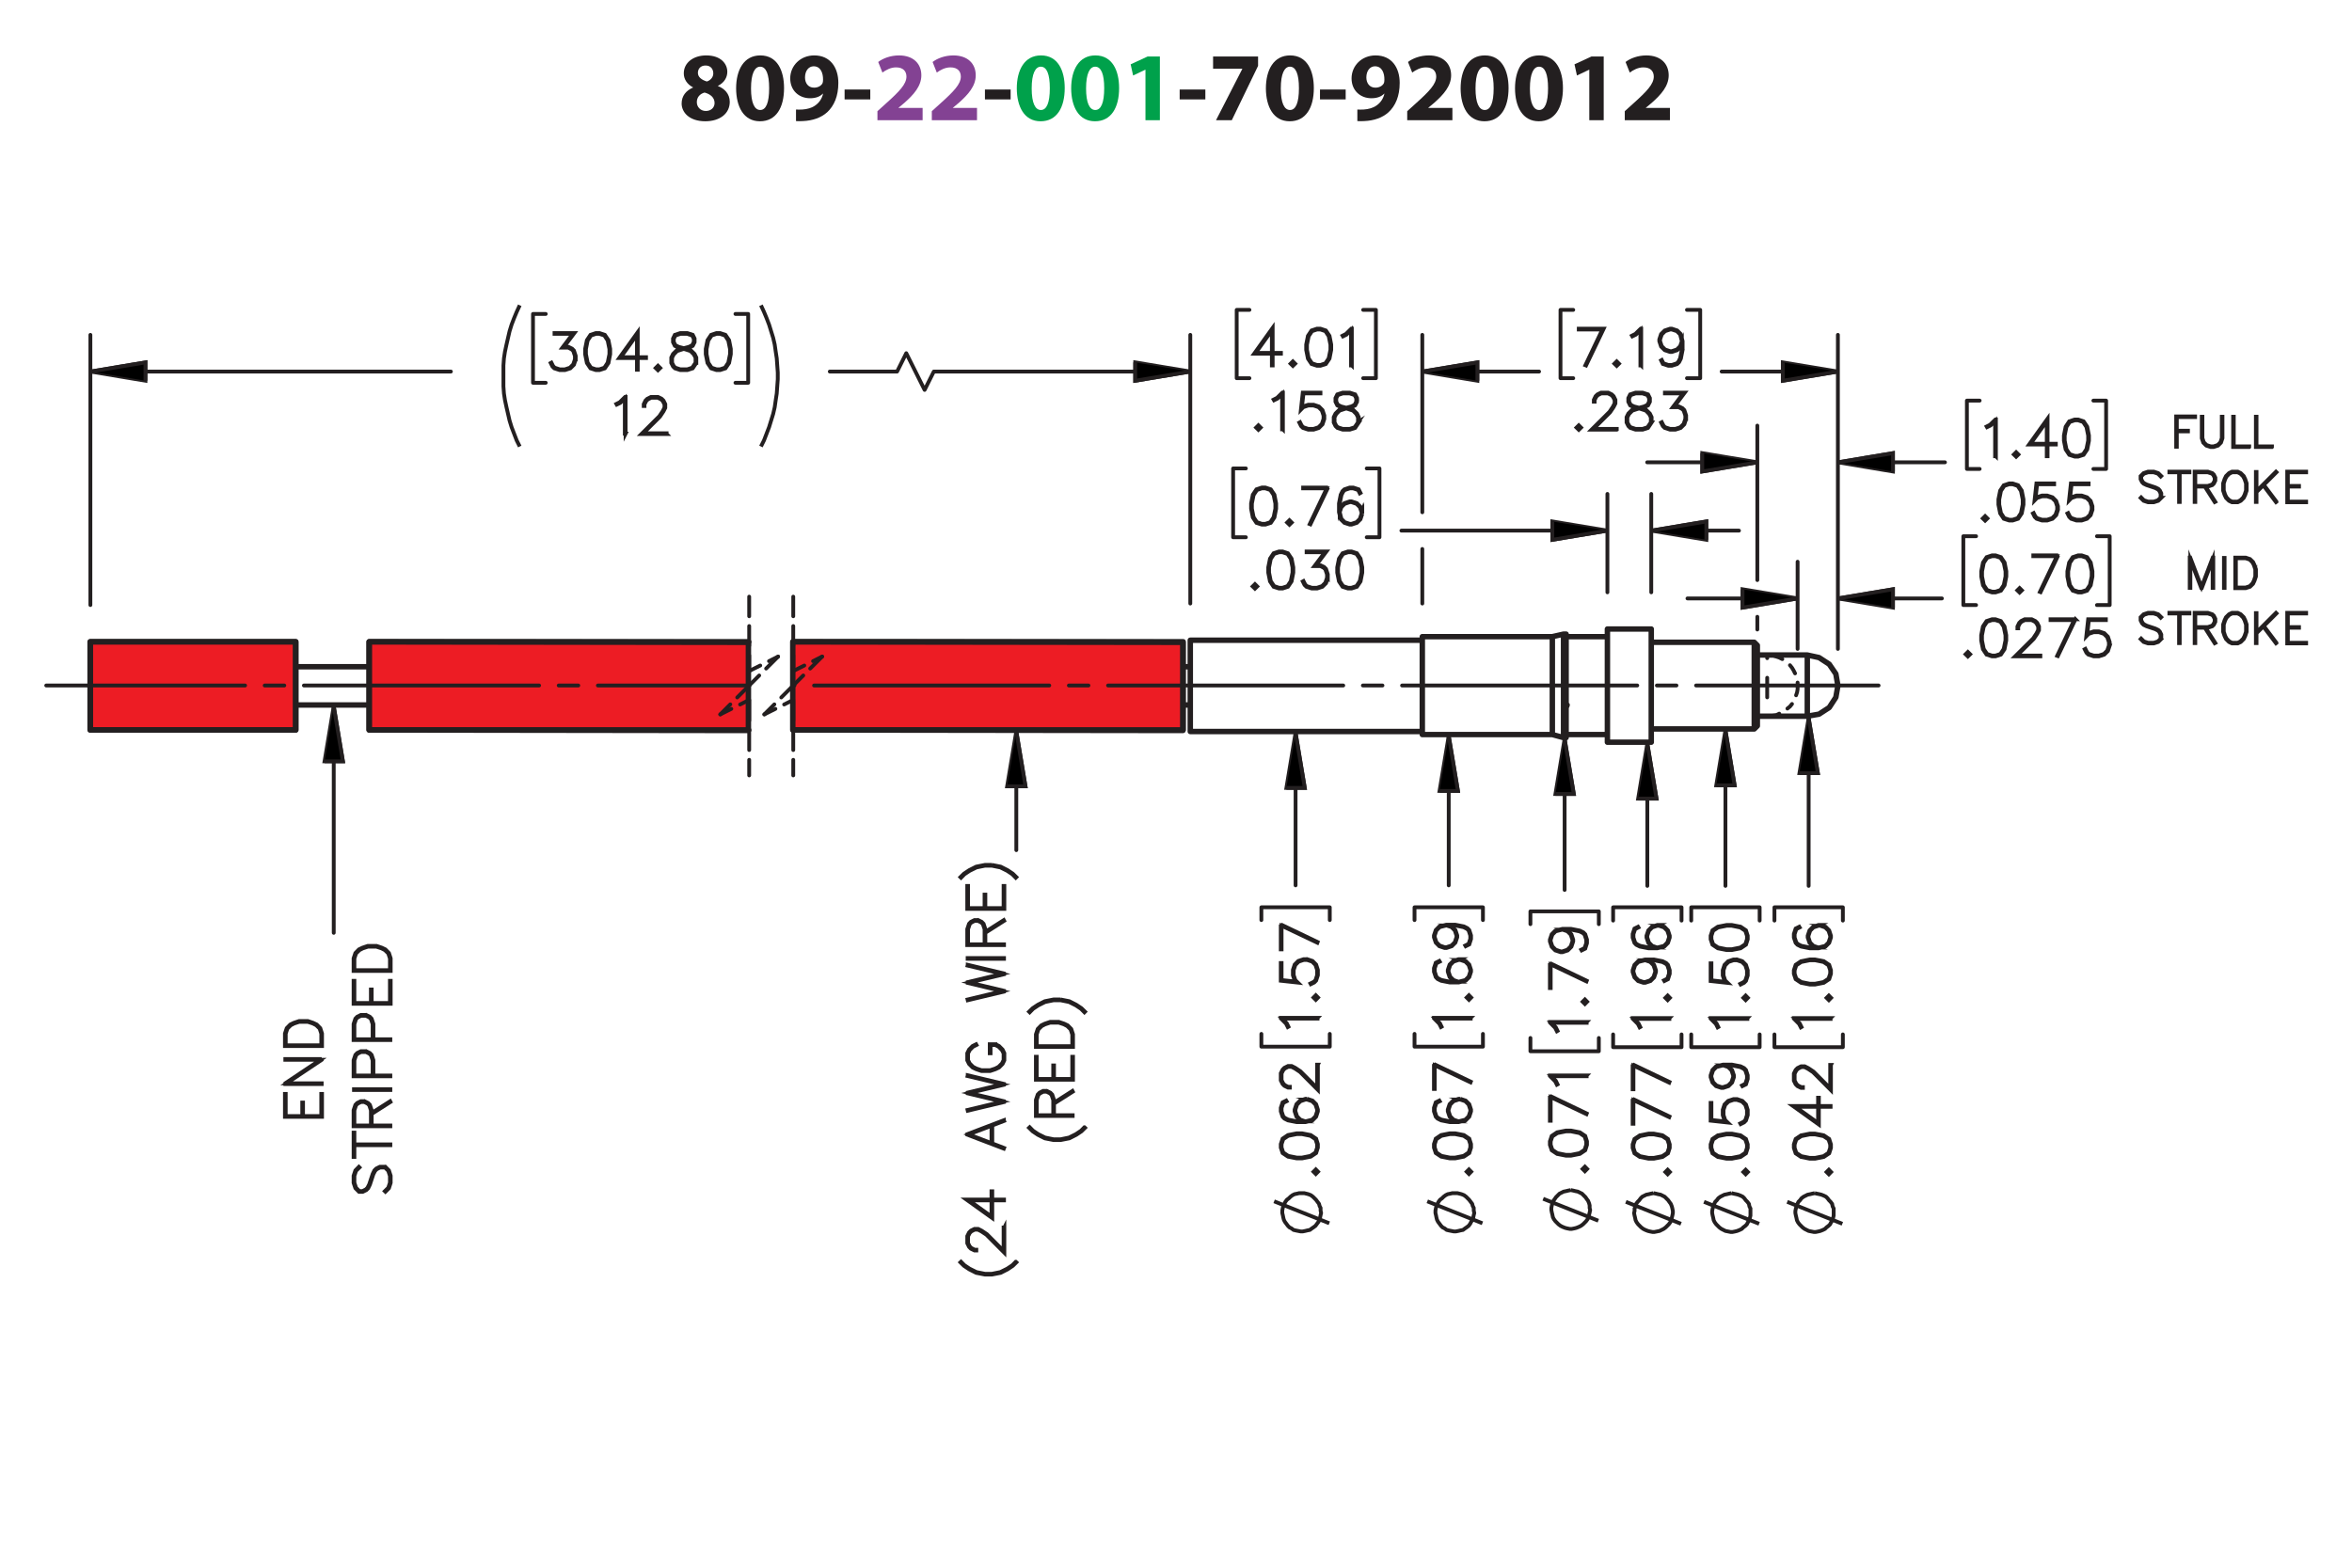 <?xml version="1.0" encoding="UTF-8"?><svg id="Layer_1" xmlns="http://www.w3.org/2000/svg" viewBox="0 0 432 288"><defs><style>.cls-1{stroke-dashoffset:42.581px;}.cls-1,.cls-2,.cls-3,.cls-4,.cls-5,.cls-6,.cls-7,.cls-8,.cls-9,.cls-10,.cls-11,.cls-12{stroke:#231f20;}.cls-1,.cls-2,.cls-4,.cls-5,.cls-7,.cls-9,.cls-10,.cls-11,.cls-12{stroke-linecap:round;stroke-linejoin:round;}.cls-1,.cls-3,.cls-4,.cls-5,.cls-6,.cls-7,.cls-9,.cls-10,.cls-11{stroke-width:.7px;}.cls-1,.cls-3,.cls-4,.cls-5,.cls-7,.cls-9,.cls-10,.cls-11,.cls-12{fill:none;}.cls-1,.cls-7,.cls-9{stroke-dasharray:43.2 3.6 3.6 3.6;}.cls-2{fill:#ed1c24;}.cls-3,.cls-6,.cls-8{stroke-miterlimit:10;}.cls-4{stroke-dashoffset:1.331px;}.cls-4,.cls-10,.cls-11{stroke-dasharray:3.6 1.8;}.cls-13{fill:#231f20;}.cls-7{stroke-dashoffset:-3.824px;}.cls-8{stroke-width:.7px;}.cls-14{fill:#00a14b;}.cls-9{stroke-dashoffset:6.671px;}.cls-15{fill:#834293;}.cls-10{stroke-dashoffset:-.203px;}.cls-11{stroke-dashoffset:.491px;}</style></defs><path class="cls-13" d="M127.287,16.049c-1.135-.594-1.693-1.548-1.693-2.575,0-1.98,1.783-3.295,4.123-3.295,2.737,0,3.871,1.585,3.871,3.007,0,1.008-.54,1.998-1.71,2.575v.054c1.152.432,2.161,1.404,2.161,2.898,0,2.125-1.783,3.565-4.502,3.565-2.971,0-4.339-1.675-4.339-3.259,0-1.404.81-2.377,2.089-2.935v-.036ZM131.248,18.93c0-1.026-.774-1.639-1.836-1.927-.9.252-1.422.9-1.422,1.747-.018.846.63,1.639,1.656,1.639.954,0,1.603-.63,1.603-1.458ZM128.186,13.384c0,.792.702,1.296,1.639,1.585.63-.18,1.188-.756,1.188-1.476,0-.738-.415-1.458-1.422-1.458-.936,0-1.405.63-1.405,1.35Z"/><path class="cls-13" d="M144.01,16.175c0,3.601-1.458,6.104-4.43,6.104-3.024,0-4.357-2.719-4.375-6.032,0-3.403,1.422-6.067,4.447-6.067,3.115,0,4.357,2.791,4.357,5.996ZM137.942,16.247c0,2.683.648,3.961,1.692,3.961,1.062,0,1.639-1.333,1.639-3.997,0-2.593-.558-3.961-1.657-3.961-.99,0-1.674,1.261-1.674,3.997Z"/><path class="cls-13" d="M146.204,20.119c.36.036.648.018,1.188,0,.846-.054,1.692-.288,2.305-.72.774-.522,1.278-1.296,1.476-2.179l-.036-.018c-.522.54-1.296.846-2.359.846-1.98,0-3.637-1.368-3.637-3.655s1.837-4.213,4.412-4.213c3.007,0,4.429,2.305,4.429,5.042,0,2.449-.774,4.213-2.053,5.401-1.116,1.008-2.665,1.548-4.483,1.621-.45.036-.936.018-1.242,0v-2.124ZM147.86,14.23c0,1.009.559,1.873,1.657,1.873.756,0,1.278-.342,1.53-.756.09-.18.126-.36.126-.702.018-1.243-.45-2.467-1.728-2.467-.918,0-1.585.828-1.585,2.052Z"/><path class="cls-13" d="M159.849,16.445v1.818h-4.718v-1.818h4.718Z"/><path class="cls-15" d="M161.162,22.081v-1.656l1.494-1.351c2.575-2.305,3.817-3.619,3.835-4.987,0-.955-.558-1.711-1.909-1.711-1.008,0-1.891.504-2.503.955l-.774-1.945c.864-.666,2.251-1.206,3.817-1.206,2.665,0,4.106,1.548,4.106,3.655,0,1.981-1.405,3.547-3.115,5.06l-1.08.9v.036h4.429v2.251h-8.3Z"/><path class="cls-15" d="M171.151,22.081v-1.656l1.494-1.351c2.575-2.305,3.817-3.619,3.835-4.987,0-.955-.559-1.711-1.909-1.711-1.008,0-1.891.504-2.503.955l-.774-1.945c.864-.666,2.251-1.206,3.817-1.206,2.665,0,4.106,1.548,4.106,3.655,0,1.981-1.405,3.547-3.115,5.06l-1.08.9v.036h4.429v2.251h-8.3Z"/><path class="cls-13" d="M185.625,16.445v1.818h-4.718v-1.818h4.718Z"/><path class="cls-14" d="M195.561,16.175c0,3.601-1.458,6.104-4.429,6.104-3.025,0-4.357-2.719-4.375-6.032,0-3.403,1.422-6.067,4.447-6.067,3.115,0,4.357,2.791,4.357,5.996ZM189.494,16.247c0,2.683.648,3.961,1.692,3.961,1.062,0,1.639-1.333,1.639-3.997,0-2.593-.558-3.961-1.657-3.961-.99,0-1.674,1.261-1.674,3.997Z"/><path class="cls-14" d="M205.551,16.175c0,3.601-1.458,6.104-4.43,6.104-3.024,0-4.357-2.719-4.375-6.032,0-3.403,1.422-6.067,4.447-6.067,3.115,0,4.357,2.791,4.357,5.996ZM199.483,16.247c0,2.683.648,3.961,1.692,3.961,1.062,0,1.639-1.333,1.639-3.997,0-2.593-.558-3.961-1.657-3.961-.99,0-1.674,1.261-1.674,3.997Z"/><path class="cls-14" d="M210.391,12.808h-.036l-2.233,1.062-.45-2.053,3.115-1.44h2.251v11.704h-2.647v-9.273Z"/><path class="cls-13" d="M221.391,16.445v1.818h-4.718v-1.818h4.718Z"/><path class="cls-13" d="M231.074,10.377v1.728l-4.824,9.975h-2.899l4.825-9.417v-.036h-5.365v-2.251h8.264Z"/><path class="cls-13" d="M241.316,16.175c0,3.601-1.458,6.104-4.43,6.104-3.023,0-4.356-2.719-4.375-6.032,0-3.403,1.423-6.067,4.447-6.067,3.115,0,4.357,2.791,4.357,5.996ZM235.249,16.247c0,2.683.647,3.961,1.692,3.961,1.062,0,1.639-1.333,1.639-3.997,0-2.593-.559-3.961-1.656-3.961-.99,0-1.675,1.261-1.675,3.997Z"/><path class="cls-13" d="M247.166,16.445v1.818h-4.719v-1.818h4.719Z"/><path class="cls-13" d="M249.307,20.119c.359.036.647.018,1.188,0,.847-.054,1.693-.288,2.305-.72.774-.522,1.279-1.296,1.477-2.179l-.035-.018c-.523.54-1.297.846-2.359.846-1.98,0-3.637-1.368-3.637-3.655s1.836-4.213,4.411-4.213c3.007,0,4.429,2.305,4.429,5.042,0,2.449-.773,4.213-2.053,5.401-1.115,1.008-2.664,1.548-4.482,1.621-.451.036-.936.018-1.242,0v-2.124ZM250.963,14.23c0,1.009.559,1.873,1.656,1.873.756,0,1.278-.342,1.53-.756.091-.18.126-.36.126-.702.018-1.243-.449-2.467-1.728-2.467-.918,0-1.584.828-1.584,2.052Z"/><path class="cls-13" d="M258.468,22.081v-1.656l1.494-1.351c2.575-2.305,3.817-3.619,3.835-4.987,0-.955-.559-1.711-1.908-1.711-1.008,0-1.891.504-2.503.955l-.774-1.945c.865-.666,2.251-1.206,3.817-1.206,2.665,0,4.106,1.548,4.106,3.655,0,1.981-1.405,3.547-3.115,5.06l-1.08.9v.036h4.429v2.251h-8.3Z"/><path class="cls-13" d="M277.082,16.175c0,3.601-1.459,6.104-4.43,6.104-3.025,0-4.357-2.719-4.375-6.032,0-3.403,1.422-6.067,4.447-6.067,3.115,0,4.357,2.791,4.357,5.996ZM271.014,16.247c0,2.683.648,3.961,1.693,3.961,1.062,0,1.639-1.333,1.639-3.997,0-2.593-.559-3.961-1.657-3.961-.99,0-1.675,1.261-1.675,3.997Z"/><path class="cls-13" d="M287.072,16.175c0,3.601-1.459,6.104-4.43,6.104-3.025,0-4.357-2.719-4.375-6.032,0-3.403,1.422-6.067,4.447-6.067,3.115,0,4.357,2.791,4.357,5.996ZM281.004,16.247c0,2.683.648,3.961,1.693,3.961,1.062,0,1.639-1.333,1.639-3.997,0-2.593-.559-3.961-1.657-3.961-.99,0-1.675,1.261-1.675,3.997Z"/><path class="cls-13" d="M291.912,12.808h-.035l-2.233,1.062-.45-2.053,3.115-1.44h2.25v11.704h-2.647v-9.273Z"/><path class="cls-13" d="M298.428,22.081v-1.656l1.494-1.351c2.574-2.305,3.816-3.619,3.835-4.987,0-.955-.558-1.711-1.909-1.711-1.008,0-1.891.504-2.502.955l-.774-1.945c.864-.666,2.251-1.206,3.817-1.206,2.664,0,4.106,1.548,4.106,3.655,0,1.981-1.405,3.547-3.115,5.06l-1.08.9v.036h4.429v2.251h-8.3Z"/><polygon class="cls-2" points="217.261 134.197 145.612 134.102 145.612 117.899 217.261 117.994 217.261 134.197"/><polygon class="cls-2" points="137.463 134.197 67.781 134.102 67.781 117.899 137.463 117.994 137.463 134.197"/><rect class="cls-2" x="16.549" y="117.899" width="37.74" height="16.203"/><path class="cls-8" d="M105.741,66.031l-.324.98-.666.66-.982.319h-.973l-.981-.319-.347-.337-.32-.643.129-.071.315.625.293.301.928.306h.938l.928-.306.608-.612.311-.926v-.616l-.311-.926-.302-.288-.609-.31h-1.083l1.91-2.539h-3.353v-.146h3.647l-1.91,2.539h.826l.666.328.337.346.324.979v.656Z"/><path class="cls-8" d="M112.075,65.078l-.315,1.604-.666.988-.991.319h-.657l-.991-.319-.662-.988-.32-1.604v-.975l.32-1.604.662-.988.991-.328h.657l.991.328.666.988.315,1.604v.975ZM111.933,65.056v-.93l-.32-1.573-.608-.917-.919-.306h-.618l-.919.306-.613.917-.315,1.573v.93l.315,1.573.613.917.919.306h.618l.919-.306.608-.917.32-1.573Z"/><path class="cls-8" d="M118.657,65.774h-1.519v2.153h-.146v-2.153h-3.256l3.402-4.745v4.599h1.519v.146ZM116.992,65.628v-4.143l-2.967,4.143h2.967Z"/><path class="cls-8" d="M121.269,67.608l-.417.407-.417-.407.417-.416.417.416ZM121.069,67.608l-.218-.217-.217.217.217.217.218-.217Z"/><path class="cls-8" d="M127.896,66.673l-.662.997-.991.319h-1.292l-.981-.319-.347-.337-.329-.66v-.988l.329-.665.662-.651,1.013-.337-.684-.164-.666-.336-.333-.669v-.673l.333-.678,1.004-.328h1.292l1.0.328.337.678v.673l-.337.669-.666.336-.679.164.035.009.973.328.666.651.324.665v.988ZM127.754,66.638v-.917l-.311-.607-.608-.62-.937-.306-.302-.085-.298.085-.937.306-.613.62-.307.607v.917l.307.607.293.301.928.306h1.253l.919-.306.613-.909ZM127.434,62.828v-.603l-.302-.589-.91-.306h-1.253l-.911.306-.302.589v.603l.302.598.609.297.928.239.928-.239.608-.297.302-.598Z"/><path class="cls-8" d="M134.23,65.078l-.315,1.604-.666.988-.991.319h-.657l-.991-.319-.662-.988-.32-1.604v-.975l.32-1.604.662-.988.991-.328h.657l.991.328.666.988.315,1.604v.975ZM134.088,65.056v-.93l-.32-1.573-.608-.917-.919-.306h-.618l-.919.306-.613.917-.315,1.573v.93l.315,1.573.613.917.919.306h.618l.919-.306.608-.917.32-1.573Z"/><path class="cls-8" d="M114.908,79.669h-.146v-6.5l-.835.847-.648.315-.071-.124.625-.319.972-.961h.102v6.744Z"/><path class="cls-8" d="M122.439,79.731h-4.625l3.298-3.283.625-.944.311-.62v-.598l-.311-.607-.297-.301-.612-.306h-1.234l-.608.306-.302.301-.31.607v.301h-.142v-.337l.324-.665.337-.332.666-.328h1.309l.661.328.337.332.329.665v.674l-.329.651-.644.961-3.067,3.057h4.283v.137Z"/><path class="cls-8" d="M235.273,64.975h-1.519v2.153h-.146v-2.153h-3.254l3.4-4.745v4.599h1.519v.146ZM233.608,64.829v-4.143l-2.966,4.143h2.966Z"/><path class="cls-8" d="M237.884,66.81l-.417.407-.417-.407.417-.416.417.416ZM237.685,66.81l-.218-.217-.218.217.218.217.218-.217Z"/><path class="cls-8" d="M244.509,64.279l-.315,1.604-.666.988-.99.319h-.657l-.99-.319-.661-.988-.319-1.604v-.975l.319-1.604.661-.988.99-.328h.657l.99.328.666.988.315,1.604v.975ZM244.366,64.257v-.93l-.319-1.573-.608-.917-.919-.306h-.617l-.919.306-.613.917-.315,1.573v.93l.315,1.573.613.917.919.306h.617l.919-.306.608-.917.319-1.573Z"/><path class="cls-8" d="M248.295,67.128h-.146v-6.5l-.834.847-.648.315-.071-.124.626-.319.973-.961h.102v6.744Z"/><path class="cls-8" d="M231.553,78.552l-.417.407-.417-.407.417-.416.417.416ZM231.353,78.552l-.218-.217-.218.217.218.217.218-.217Z"/><path class="cls-8" d="M235.633,78.871h-.146v-6.5l-.834.847-.648.315-.071-.124.626-.319.973-.961h.102v6.744Z"/><path class="cls-8" d="M243.239,76.974l-.324.98-.666.66-.981.319h-.973l-.981-.319-.347-.337-.319-.643.128-.071.315.625.293.301.928.306h.938l.928-.306.608-.612.31-.926v-.616l-.31-.926-.608-.607-.928-.31h-.938l-.928.31-.443.457.342-3.133h3.25v.146h-3.121l-.289,2.583.191-.182.981-.323h.973l.981.323.666.665.324.979v.656Z"/><path class="cls-8" d="M249.57,77.617l-.662.997-.99.319h-1.292l-.981-.319-.347-.337-.328-.66v-.988l.328-.665.661-.651,1.013-.337-.684-.164-.666-.336-.333-.669v-.673l.333-.678,1.003-.328h1.292l.999.328.338.678v.673l-.338.669-.666.336-.679.164.035.009.973.328.666.651.324.665v.988ZM249.428,77.581v-.917l-.31-.607-.608-.62-.936-.306-.302-.085-.298.085-.936.306-.613.62-.306.607v.917l.306.607.293.301.928.306h1.253l.919-.306.612-.909ZM249.108,73.771v-.603l-.302-.589-.91-.306h-1.253l-.91.306-.302.589v.603l.302.598.608.297.929.239.928-.239.608-.297.302-.598Z"/><path class="cls-8" d="M294.555,60.385l-3.241,6.761-.125-.049,3.126-6.566h-4.338v-.146h4.578Z"/><path class="cls-8" d="M297.364,66.81l-.417.407-.417-.407.417-.416.417.416ZM297.165,66.81l-.218-.217-.218.217.218.217.218-.217Z"/><path class="cls-8" d="M301.444,67.128h-.146v-6.5l-.834.847-.648.315-.071-.124.626-.319.973-.961h.102v6.744Z"/><path class="cls-8" d="M309.051,64.279l-.315,1.604-.329.651-.346.337-.981.319h-.657l-.999-.319-.328-.66.129-.076.31.612.91.306h.617l.928-.306.288-.301.311-.616.319-1.573v-1.134l-.182.545-.666.665-.981.328h-.338l-.981-.328-.666-.665-.324-.979v-.337l.324-.979.666-.66.981-.328h.338l.981.328.666.66.324,1.298v1.608ZM308.908,62.68l-.31-1.232-.608-.611-.928-.306h-.302l-.929.306-.607.611-.311.922v.301l.311.926.607.607.929.31h.302l.928-.31.608-.607.31-.917Z"/><path class="cls-8" d="M290.398,78.552l-.417.407-.418-.407.418-.416.417.416ZM290.199,78.552l-.218-.217-.218.217.218.217.218-.217Z"/><path class="cls-8" d="M296.954,78.933h-4.628l3.3-3.283.627-.944.31-.62v-.598l-.31-.607-.298-.301-.613-.306h-1.234l-.608.306-.303.301-.31.607v.301h-.143v-.337l.324-.665.338-.332.666-.328h1.31l.662.328.338.332.328.665v.674l-.328.651-.644.961-3.069,3.057h4.286v.137Z"/><path class="cls-8" d="M303.359,77.617l-.662.997-.99.319h-1.293l-.981-.319-.346-.337-.329-.66v-.988l.329-.665.661-.651,1.013-.337-.684-.164-.666-.336-.334-.669v-.673l.334-.678,1.003-.328h1.293l.999.328.338.678v.673l-.338.669-.666.336-.68.164.036.009.973.328.666.651.324.665v.988ZM303.217,77.581v-.917l-.31-.607-.608-.62-.938-.306-.302-.085-.298.085-.936.306-.613.62-.307.607v.917l.307.607.293.301.929.306h1.252l.92-.306.612-.909ZM302.897,73.771v-.603l-.302-.589-.911-.306h-1.252l-.911.306-.302.589v.603l.302.598.608.297.929.239.929-.239.608-.297.302-.598Z"/><path class="cls-8" d="M309.693,76.974l-.324.98-.666.66-.981.319h-.974l-.981-.319-.346-.337-.32-.643.129-.071.315.625.293.301.929.306h.936l.929-.306.608-.612.31-.926v-.616l-.31-.926-.302-.288-.608-.31h-1.084l1.91-2.539h-3.353v-.146h3.647l-1.91,2.539h.826l.666.328.338.346.324.979v.656Z"/><path class="cls-8" d="M234.393,93.461l-.315,1.604-.666.988-.99.319h-.658l-.99-.319-.662-.988-.319-1.604v-.975l.319-1.604.662-.988.99-.328h.658l.99.328.666.988.315,1.604v.975ZM234.25,93.439v-.93l-.319-1.573-.608-.917-.92-.306h-.617l-.919.306-.613.917-.315,1.573v.93l.315,1.573.613.917.919.306h.617l.92-.306.608-.917.319-1.573Z"/><path class="cls-8" d="M237.253,95.992l-.417.407-.418-.407.418-.416.417.416ZM237.054,95.992l-.218-.217-.218.217.218.217.218-.217Z"/><path class="cls-8" d="M243.929,89.567l-3.242,6.761-.125-.049,3.127-6.566h-4.339v-.146h4.579Z"/><path class="cls-8" d="M250.214,94.414l-.324.98-.666.66-.981.319h-.338l-.981-.319-.667-.66-.324-1.298v-1.608l.315-1.604.329-.656.347-.332.981-.328h.657l.999.328.329.66-.129.075-.31-.611-.911-.306h-.617l-.929.306-.288.301-.311.616-.319,1.573v1.134l.182-.545.667-.665.981-.328h.338l.981.328.666.665.324.98v.336ZM250.071,94.392v-.297l-.31-.926-.608-.607-.929-.31h-.302l-.929.31-.608.607-.31.917.31,1.231.608.612.929.306h.302l.929-.306.608-.612.31-.926Z"/><path class="cls-8" d="M230.919,107.733l-.417.408-.418-.408.418-.416.417.416ZM230.72,107.733l-.218-.217-.218.217.218.218.218-.218Z"/><path class="cls-8" d="M237.546,105.204l-.315,1.603-.666.988-.99.319h-.658l-.99-.319-.662-.988-.319-1.603v-.975l.319-1.604.662-.988.99-.328h.658l.99.328.666.988.315,1.604v.975ZM237.403,105.182v-.93l-.319-1.573-.608-.917-.92-.306h-.617l-.919.306-.613.917-.315,1.573v.93l.315,1.573.613.917.919.306h.617l.92-.306.608-.917.319-1.573Z"/><path class="cls-8" d="M243.88,106.156l-.324.98-.666.66-.981.319h-.974l-.981-.319-.346-.337-.32-.643.129-.07.315.624.293.302.929.306h.936l.929-.306.608-.611.31-.927v-.615l-.31-.926-.302-.288-.608-.31h-1.084l1.91-2.539h-3.353v-.146h3.647l-1.91,2.539h.826l.666.328.338.346.324.98v.655Z"/><path class="cls-8" d="M250.214,105.204l-.315,1.603-.666.988-.99.319h-.658l-.99-.319-.662-.988-.319-1.603v-.975l.319-1.604.662-.988.99-.328h.658l.99.328.666.988.315,1.604v.975ZM250.071,105.182v-.93l-.319-1.573-.608-.917-.92-.306h-.617l-.919.306-.613.917-.315,1.573v.93l.315,1.573.613.917.919.306h.617l.92-.306.608-.917.319-1.573Z"/><path class="cls-8" d="M366.594,83.816h-.146v-6.5l-.834.847-.648.315-.071-.124.626-.319.973-.961h.102v6.744Z"/><path class="cls-8" d="M370.728,83.497l-.417.407-.417-.407.417-.416.417.416ZM370.528,83.497l-.218-.217-.218.217.218.217.218-.217Z"/><path class="cls-8" d="M377.601,81.663h-1.519v2.153h-.146v-2.153h-3.254l3.4-4.745v4.599h1.519v.146ZM375.935,81.517v-4.143l-2.966,4.143h2.966Z"/><path class="cls-8" d="M383.684,80.967l-.315,1.604-.666.988-.99.319h-.657l-.99-.319-.661-.988-.319-1.604v-.975l.319-1.604.661-.988.99-.328h.657l.99.328.666.988.315,1.604v.975ZM383.541,80.945v-.93l-.319-1.573-.608-.917-.919-.306h-.617l-.919.306-.613.917-.315,1.573v.93l.315,1.573.613.917.919.306h.617l.919-.306.608-.917.319-1.573Z"/><path class="cls-8" d="M365.032,95.239l-.417.407-.418-.407.418-.416.417.416ZM364.833,95.239l-.218-.217-.218.217.218.217.218-.217Z"/><path class="cls-8" d="M371.659,92.709l-.315,1.604-.666.988-.99.319h-.658l-.99-.319-.662-.988-.319-1.604v-.975l.319-1.604.662-.988.99-.328h.658l.99.328.666.988.315,1.604v.975ZM371.517,92.686v-.93l-.319-1.573-.608-.917-.92-.306h-.617l-.919.306-.613.917-.315,1.573v.93l.315,1.573.613.917.919.306h.617l.92-.306.608-.917.319-1.573Z"/><path class="cls-8" d="M377.993,93.661l-.324.98-.666.66-.981.319h-.974l-.981-.319-.346-.337-.32-.643.129-.071.315.625.293.301.929.306h.936l.929-.306.608-.612.31-.926v-.616l-.31-.926-.608-.607-.929-.31h-.936l-.929.31-.444.457.342-3.133h3.252v.146h-3.123l-.288,2.583.19-.182.981-.323h.974l.981.323.666.665.324.979v.656Z"/><path class="cls-8" d="M384.327,93.661l-.324.98-.666.66-.981.319h-.974l-.981-.319-.346-.337-.32-.643.129-.071.315.625.293.301.929.306h.936l.929-.306.608-.612.31-.926v-.616l-.31-.926-.608-.607-.929-.31h-.936l-.929.31-.444.457.342-3.133h3.252v.146h-3.123l-.288,2.583.19-.182.981-.323h.974l.981.323.666.665.324.979v.656Z"/><path class="cls-8" d="M368.506,105.921l-.315,1.603-.666.988-.99.319h-.658l-.99-.319-.662-.988-.319-1.603v-.975l.319-1.604.662-.988.99-.328h.658l.99.328.666.988.315,1.604v.975ZM368.363,105.898v-.93l-.319-1.573-.608-.917-.92-.306h-.617l-.919.306-.613.917-.315,1.573v.93l.315,1.573.613.917.919.306h.617l.92-.306.608-.917.319-1.573Z"/><path class="cls-8" d="M371.366,108.45l-.417.408-.418-.408.418-.416.417.416ZM371.167,108.45l-.218-.217-.218.217.218.218.218-.218Z"/><path class="cls-8" d="M378.042,102.026l-3.242,6.761-.125-.049,3.127-6.566h-4.339v-.146h4.579Z"/><path class="cls-8" d="M384.327,105.921l-.315,1.603-.666.988-.99.319h-.658l-.99-.319-.662-.988-.319-1.603v-.975l.319-1.604.662-.988.99-.328h.658l.99.328.666.988.315,1.604v.975ZM384.185,105.898v-.93l-.319-1.573-.608-.917-.92-.306h-.617l-.919.306-.613.917-.315,1.573v.93l.315,1.573.613.917.919.306h.617l.92-.306.608-.917.319-1.573Z"/><path class="cls-8" d="M361.866,120.192l-.417.408-.418-.408.418-.416.417.416ZM361.667,120.192l-.218-.217-.218.217.218.218.218-.218Z"/><path class="cls-8" d="M368.493,117.663l-.315,1.603-.666.988-.99.319h-.658l-.99-.319-.662-.988-.319-1.603v-.975l.319-1.605.662-.988.99-.327h.658l.99.327.666.988.315,1.605v.975ZM368.351,117.641v-.931l-.319-1.572-.608-.918-.92-.306h-.617l-.919.306-.613.918-.315,1.572v.931l.315,1.573.613.917.919.306h.617l.92-.306.608-.917.319-1.573Z"/><path class="cls-8" d="M374.756,120.574h-4.628l3.3-3.283.627-.944.31-.62v-.598l-.31-.607-.298-.302-.613-.306h-1.234l-.608.306-.303.302-.31.607v.301h-.143v-.337l.324-.664.338-.333.666-.327h1.31l.662.327.338.333.328.664v.674l-.328.651-.644.961-3.069,3.058h4.286v.138Z"/><path class="cls-8" d="M381.21,113.769l-3.242,6.761-.125-.049,3.127-6.566h-4.339v-.145h4.579Z"/><path class="cls-8" d="M387.495,118.615l-.324.98-.666.66-.981.319h-.974l-.981-.319-.346-.337-.32-.643.129-.07.315.624.293.302.929.306h.936l.929-.306.608-.611.31-.927v-.615l-.31-.926-.608-.607-.929-.31h-.936l-.929.31-.444.456.342-3.132h3.252v.145h-3.123l-.288,2.583.19-.182.981-.323h.974l.981.323.666.665.324.98v.655Z"/><path class="cls-8" d="M403.182,76.623h-3.358v2.502h2.046v.121h-2.046v2.824h-.118v-5.568h3.477v.121Z"/><path class="cls-8" d="M408.208,80.504l-.272.809-.546.545-.81.264h-.542l-.81-.264-.55-.545-.269-.809v-3.944h.118v3.926l.256.765.503.505.767.252h.509l.767-.252.506-.505.253-.765v-3.926h.121v3.944Z"/><path class="cls-8" d="M413.118,82.122h-2.952v-5.561h.118v5.448h2.834v.113Z"/><path class="cls-8" d="M417.298,82.122h-2.952v-5.561h.118v5.448h2.834v.113Z"/><path class="cls-8" d="M396.97,91.451l-.558.552-.81.264h-1.067l-.81-.264-.539-.53.088-.091.514.519.766.252h1.034l.766-.252.495-.498v-.747l-.253-.505-.249-.245-.51-.263-1.576-.523-.543-.263-.278-.278-.268-.545v-.564l.554-.553.81-.271h1.067l.81.271.543.531-.092.091-.51-.519-.766-.252h-1.034l-.766.252-.499.498v.487l.257.501.249.245.51.264,1.576.523.542.264.275.278.272.545v.827Z"/><path class="cls-8" d="M402.138,86.768h-1.782v5.448h-.12v-5.448h-1.778v-.121h3.681v.121Z"/><path class="cls-8" d="M406.899,88.297l-.272.545-.286.278-.81.271h-.418l1.777,2.792-.106.055-1.815-2.846h-1.752v2.824h-.117v-5.568h2.431l.81.271.286.274.272.549v.556ZM406.778,88.264v-.494l-.253-.501-.242-.249-.766-.252h-2.299v2.502h2.299l.766-.256.242-.245.253-.505Z"/><path class="cls-8" d="M412.653,90.123l-.272.801-.264.541-.539.538-.55.264h-1.081l-.546-.264-.543-.538-.26-.541-.272-.801v-1.324l.272-.801.26-.541.543-.538.546-.271h1.081l.55.271.539.538.264.541.272.801v1.324ZM412.532,90.108v-1.295l-.257-.772-.26-.509-.514-.512-.502-.252h-1.019l-.506.252-.51.512-.264.509-.253.772v1.295l.253.772.264.509.51.512.506.252h1.019l.502-.252.514-.512.26-.509.257-.772Z"/><path class="cls-8" d="M418.13,92.175l-.092.069-2.328-3.088-1.246,1.244v1.815h-.117v-5.51h.117v3.53l3.574-3.574.092.091-2.328,2.323,2.328,3.099Z"/><path class="cls-8" d="M423.576,92.267h-3.475v-5.62h3.475v.121h-3.357v2.502h2.046v.121h-2.046v2.762h3.357v.113Z"/><path class="cls-8" d="M406.521,108.003h-.117v-5.188l-1.982,5.188h-.124l-1.985-5.188v5.188h-.118v-5.568h.1l2.065,5.403,2.062-5.403h.1v5.568Z"/><path class="cls-8" d="M408.598,108.003h-.118v-5.51h.118v5.51Z"/><path class="cls-8" d="M414.358,105.91l-.272.802-.26.541-.551.538-.811.263h-1.908v-5.619h1.908l.811.271.551.538.26.541.272.801v1.324ZM414.237,105.895v-1.295l-.253-.772-.264-.509-.503-.512-.768-.252h-1.775v5.385h1.775l.768-.252.503-.513.264-.508.253-.772Z"/><path class="cls-8" d="M396.97,117.384l-.558.553-.81.263h-1.067l-.81-.263-.539-.531.088-.091.514.519.766.252h1.034l.766-.252.495-.498v-.746l-.253-.505-.249-.245-.51-.264-1.576-.522-.543-.264-.278-.278-.268-.545v-.564l.554-.553.81-.271h1.067l.81.271.543.53-.092.092-.51-.519-.766-.252h-1.034l-.766.252-.499.498v.486l.257.501.249.245.51.264,1.576.523.542.263.275.278.272.545v.827Z"/><path class="cls-8" d="M402.138,112.701h-1.782v5.447h-.12v-5.447h-1.778v-.121h3.681v.121Z"/><path class="cls-8" d="M406.899,114.231l-.272.545-.286.278-.81.271h-.418l1.777,2.791-.106.055-1.815-2.846h-1.752v2.824h-.117v-5.568h2.431l.81.271.286.274.272.549v.557ZM406.778,114.197v-.494l-.253-.501-.242-.249-.766-.252h-2.299v2.502h2.299l.766-.256.242-.245.253-.505Z"/><path class="cls-8" d="M412.653,116.056l-.272.802-.264.541-.539.538-.55.263h-1.081l-.546-.263-.543-.538-.26-.541-.272-.802v-1.324l.272-.802.26-.541.543-.538.546-.271h1.081l.55.271.539.538.264.541.272.802v1.324ZM412.532,116.041v-1.295l-.257-.772-.26-.508-.514-.513-.502-.252h-1.019l-.506.252-.51.513-.264.508-.253.772v1.295l.253.772.264.508.51.513.506.252h1.019l.502-.252.514-.513.26-.508.257-.772Z"/><path class="cls-8" d="M418.13,118.108l-.092.069-2.328-3.088-1.246,1.244v1.815h-.117v-5.51h.117v3.53l3.574-3.574.092.092-2.328,2.323,2.328,3.099Z"/><path class="cls-8" d="M423.576,118.199h-3.475v-5.619h3.475v.121h-3.357v2.502h2.046v.121h-2.046v2.762h3.357v.113Z"/><path class="cls-3" d="M337.572,109.938l10.115-1.686v3.372l-10.115-1.686M330.173,109.938l-10.115,1.686v-3.372l10.115,1.686M337.572,84.931l10.115-1.686v3.372l-10.115-1.686M322.774,84.931l-10.115,1.686v-3.372l10.115,1.686M295.238,97.481l-10.115,1.686v-3.372l10.115,1.686M303.293,97.481l10.115-1.686v3.372l-10.115-1.686M337.572,68.259l-10.115,1.686v-3.372l10.115,1.686M261.24,68.259l10.115-1.686v3.372l-10.115-1.686M218.625,68.259l-10.115,1.686v-3.372l10.115,1.686M261.24,68.259l10.115-1.686v3.372l-10.115-1.686M218.625,68.259l-10.115,1.686v-3.372l10.115,1.686M16.601,68.259l10.115-1.686v3.372l-10.115-1.686M139.764,82.027l.562-1.124.468-1.218.468-1.218.375-1.218.375-1.218.281-1.218.187-1.311.187-1.218.094-1.311.094-1.311v-1.218l-.094-1.311-.094-1.311-.187-1.218-.187-1.311-.281-1.218-.375-1.218-.375-1.218-.468-1.218-.468-1.124-.562-1.218M95.463,56.084l-.562,1.218-.468,1.124-.468,1.218-.375,1.218-.281,1.218-.281,1.218-.281,1.311-.187,1.218-.094,1.311v3.84l.094,1.311.187,1.218.281,1.311.281,1.218.281,1.218.375,1.218.468,1.218.468,1.218.562,1.124"/><line class="cls-10" x1="137.606" y1="109.409" x2="137.606" y2="123.275"/><line class="cls-4" x1="137.606" y1="123.276" x2="142.916" y2="120.621"/><line class="cls-11" x1="142.916" y1="120.621" x2="137.606" y2="125.93"/><line class="cls-11" x1="137.606" y1="125.931" x2="132.297" y2="131.24"/><line class="cls-4" x1="132.296" y1="131.241" x2="137.606" y2="128.585"/><line class="cls-10" x1="137.606" y1="128.586" x2="137.606" y2="142.452"/><line class="cls-10" x1="145.698" y1="109.409" x2="145.698" y2="123.275"/><line class="cls-4" x1="145.698" y1="123.276" x2="151.008" y2="120.621"/><line class="cls-11" x1="151.008" y1="120.621" x2="145.698" y2="125.93"/><line class="cls-11" x1="145.698" y1="125.931" x2="140.389" y2="131.24"/><line class="cls-4" x1="140.388" y1="131.241" x2="145.698" y2="128.585"/><line class="cls-10" x1="145.698" y1="128.586" x2="145.698" y2="142.452"/><line class="cls-9" x1="8.489" y1="125.931" x2="137.606" y2="125.931"/><line class="cls-7" x1="145.698" y1="125.931" x2="345.05" y2="125.931"/><line class="cls-1" x1="324.586" y1="120.293" x2="324.586" y2="131.568"/><path class="cls-5" d="M325.116,120.334h-.562M325.678,120.428l-.562-.094M326.24,120.615l-.562-.187M326.801,120.802l-.562-.187M327.363,121.083l-.562-.281M329.143,122.675l-.375-.468M329.424,123.144l-.281-.468M329.705,123.706l-.281-.562M330.173,125.954v-.562M330.173,126.609v-.656M330.079,127.171l.094-.562M329.892,127.733l.187-.562M328.768,129.794l.375-.468M328.3,130.168l.468-.375M326.24,131.386l.562-.281M325.678,131.48l.562-.094M325.116,131.573l.562-.094M324.554,131.573h.562M337.572,109.938h19.107M330.173,109.938h-20.23M337.572,119.21v-16.016M330.173,119.21v-16.016M387.493,111.155h-2.341M387.493,98.511v12.644M385.151,98.511h2.341M360.613,111.155h2.341M360.613,98.511v12.644M362.954,98.511h-2.341M337.572,84.931h19.669M322.774,84.931h-20.23M337.572,119.21v-41.023M322.774,106.566v-28.379M322.774,115.651v-2.341M386.837,86.148h-2.341M386.837,73.598v12.55M384.496,73.598h2.341M361.268,86.148h2.341M361.268,73.598v12.55M363.61,73.598h-2.341M295.238,97.481h-37.838M303.293,97.481h16.109M295.238,108.814v-18.076M303.293,108.814v-18.076M253.373,98.699h-2.341M253.373,86.055v12.644M251.031,86.055h2.341M226.492,98.699h2.341M226.492,86.055v12.644M228.834,86.055h-2.341M337.572,68.259h-21.354M261.24,68.259h21.448M337.572,119.21v-57.694M261.24,94.109v-32.593M261.24,110.219v-9.366M312.284,69.477h-2.435M312.284,56.927v12.55M309.849,56.927h2.435M286.622,69.477h2.341M286.622,56.927v12.55M288.963,56.927h-2.341M218.625,68.259h-20.23M261.24,68.259h20.23M218.625,110.874v-49.358M261.24,94.109v-32.593M261.24,110.874v-10.022M252.717,69.477h-2.341M252.717,56.927v12.55M250.375,56.927h2.341M227.148,69.477h2.341M227.148,56.927v12.55M229.489,56.927h-2.341M164.771,68.259h-12.363M166.457,64.888l-1.686,3.372M169.828,71.631l-3.372-6.744M171.514,68.259l-1.686,3.372M218.625,68.259h-47.111M16.601,68.259h66.217M218.625,110.874v-49.358M16.601,111.155v-49.639M137.422,70.32h-2.341M137.422,57.676v12.644M135.081,57.676h2.341M97.898,70.32h2.341M97.898,57.676v12.644M100.239,57.676h-2.341"/><path class="cls-6" d="M337.572,109.938l10.115-1.686v3.372M330.173,109.938l-10.115,1.686v-3.372M337.572,84.931l10.115-1.686v3.372M322.774,84.931l-10.115,1.686v-3.372M295.238,97.481l-10.115,1.686v-3.372M303.293,97.481l10.115-1.686v3.372M337.572,68.259l-10.115,1.686v-3.372M261.24,68.259l10.115-1.686v3.372M218.625,68.259l-10.115,1.686v-3.372M261.24,68.259l10.115-1.686v3.372M218.625,68.259l-10.115,1.686v-3.372M16.601,68.259l10.115-1.686v3.372"/><path class="cls-12" d="M54.346,134.102v-16.203M16.602,134.102v-16.203M67.833,134.102v-16.203M54.346,117.899H16.602M16.602,134.102h37.745M54.346,129.513h13.487M67.833,122.488h-13.487M67.833,134.102h69.683M137.516,117.899h-69.683M331.953,120.802v10.771M331.953,120.802v-.468M322.774,133.353v-14.798M322.212,133.915v-15.922M261.24,134.945v-17.983M287.652,135.507v-19.013M285.123,134.945v-17.983M287.183,135.507v-19.013M295.238,136.35v-20.792M303.293,136.35v-20.792M218.625,134.383v-16.39M218.625,117.993v-.375M217.314,134.102v-16.203M322.774,118.555l-.562-.562M322.212,133.915l.562-.562M322.212,117.993h-18.919M303.293,133.915h18.919M285.123,116.962h-23.883M261.24,134.945h23.883M295.238,116.962h-7.586M287.652,134.945h7.586M287.652,116.494h-.468M287.183,135.507h.468M285.123,134.945l2.061.562M287.183,116.494l-2.061.468M303.293,115.557h-8.055M295.238,136.35h8.055M261.24,117.618h-42.615M218.625,134.383h42.615M331.953,131.573l2.154-.375,1.873-1.218,1.218-1.873.375-2.154-.375-2.154-1.218-1.78-1.873-1.218-2.154-.468M331.953,120.334h-9.179M322.774,131.573h9.179M287.652,129.887l.094-.094.094-.281M145.664,134.102h71.65M217.314,117.899h-71.65M217.314,129.513h1.311M218.625,122.488h-1.311"/><path class="cls-3" d="M308.76,224.82l-10.127-4.032M303.696,219.194l-.469.094-.375.094-.469.094-.375.188-.375.188-.281.281-.281.375-.281.281-.281.375-.094.469-.188.375v.469l-.094.375.094.469.094.375.094.469.188.375.281.375.281.281.281.281.375.281.375.188.469.188.375.094.469.094h.375l.469-.094.469-.094.375-.188.375-.188.375-.281.281-.281.281-.281.281-.375.188-.375.094-.469.094-.375.094-.469v-.375l-.094-.469-.094-.375-.188-.469-.281-.375-.188-.281-.375-.375-.281-.281-.375-.188-.375-.188-.469-.094-.375-.094-.469-.094"/><path class="cls-8" d="M306.306,214.892l.408.418-.408.418-.417-.418.417-.418ZM306.306,215.092l-.218.218.218.219.218-.219-.218-.218Z"/><path class="cls-8" d="M303.772,208.257l1.606.316.989.667.319.991v.658l-.319.992-.989.662-1.606.32h-.976l-1.605-.32-.989-.662-.329-.992v-.658l.329-.991.989-.667,1.605-.316h.976ZM303.751,208.399h-.932l-1.575.32-.918.609-.307.92v.618l.307.921.918.613,1.575.316h.932l1.574-.316.918-.613.307-.921v-.618l-.307-.92-.918-.609-1.574-.32Z"/><path class="cls-8" d="M299.873,201.866l6.769,3.246-.049.125-6.574-3.131v4.345h-.146v-4.585Z"/><path class="cls-8" d="M299.873,195.525l6.769,3.246-.049.125-6.574-3.131v4.345h-.146v-4.585Z"/><path class="cls-8" d="M306.625,187.037v.146h-6.508l.848.836.315.648-.124.071-.319-.627-.963-.973v-.102h6.752Z"/><path class="cls-8" d="M306.306,182.898l.408.418-.408.418-.417-.418.417-.418ZM306.306,183.099l-.218.218.218.218.218-.218-.218-.218Z"/><path class="cls-8" d="M303.772,176.267l1.606.315.651.329.338.347.319.982v.657l-.319,1.001-.661.328-.075-.129.611-.31.307-.911v-.618l-.307-.929-.302-.289-.616-.311-1.574-.319h-1.136l.545.182.666.667.328.982v.338l-.328.982-.666.666-.98.325h-.338l-.981-.325-.66-.666-.329-.982v-.338l.329-.982.66-.667,1.3-.324h1.61ZM302.171,176.409l-1.232.31-.612.609-.307.929v.303l.307.929.612.608.922.311h.302l.928-.311.607-.608.31-.929v-.303l-.31-.929-.607-.609-.919-.31Z"/><path class="cls-8" d="M304.727,169.929l.981.324.661.667.319.982v.338l-.319.982-.661.666-1.3.325h-1.61l-1.605-.315-.657-.329-.332-.347-.329-.982v-.658l.329-1,.66-.329.076.129-.612.311-.307.911v.618l.307.929.302.289.616.31,1.575.32h1.135l-.545-.183-.666-.666-.328-.982v-.338l.328-.982.666-.667.981-.324h.337ZM304.704,170.071h-.297l-.928.31-.607.609-.31.929v.303l.31.929.607.608.919.311,1.233-.311.611-.608.307-.929v-.303l-.307-.929-.611-.609-.928-.31Z"/><path class="cls-3" d="M323.106,224.82l-10.127-4.032M318.043,219.194l-.469.094-.375.094-.469.094-.375.188-.375.188-.375.281-.281.375-.281.281-.188.375-.188.469-.094.375-.094.469v.375l.094.469.094.375.094.469.188.375.281.375.281.281.281.281.375.281.375.188.375.188.469.094.469.094h.375l.469-.094.375-.094.469-.188.375-.188.281-.281.375-.281.281-.281.188-.375.281-.375.094-.469.094-.375v-1.313l-.188-.375-.094-.469-.281-.375-.281-.281-.281-.375-.281-.281-.375-.188-.469-.188-.375-.094-.469-.094-.375-.094"/><path class="cls-8" d="M320.63,214.893l.408.418-.408.418-.417-.418.417-.418ZM320.63,215.093l-.218.218.218.219.218-.219-.218-.218Z"/><path class="cls-8" d="M318.097,208.258l1.606.316.989.667.319.991v.658l-.319.992-.989.662-1.606.32h-.976l-1.605-.32-.989-.662-.329-.992v-.658l.329-.991.989-.667,1.605-.316h.976ZM318.075,208.4h-.932l-1.575.32-.918.609-.307.92v.618l.307.921.918.613,1.575.316h.932l1.574-.316.918-.613.307-.921v-.618l-.307-.92-.918-.609-1.574-.32Z"/><path class="cls-8" d="M319.051,201.916l.981.325.661.667.319.982v.974l-.319.983-.338.347-.643.32-.071-.129.625-.315.302-.294.307-.93v-.939l-.307-.929-.611-.609-.928-.311h-.616l-.928.311-.607.609-.31.929v.939l.31.93.457.444-3.137-.342v-3.256h.146v3.127l2.587.289-.183-.191-.323-.983v-.974l.323-.982.666-.667.981-.325h.656Z"/><path class="cls-8" d="M318.097,195.575l1.606.316.651.329.338.347.319.982v.658l-.319,1.001-.661.329-.075-.129.611-.311.307-.912v-.618l-.307-.929-.302-.289-.616-.311-1.574-.32h-1.136l.545.183.666.667.328.982v.338l-.328.983-.666.667-.98.324h-.338l-.981-.324-.66-.667-.329-.983v-.338l.329-.982.66-.667,1.3-.325h1.61ZM316.495,195.718l-1.232.311-.612.609-.307.929v.303l.307.93.612.609.922.31h.302l.928-.31.607-.609.31-.93v-.303l-.31-.929-.607-.609-.919-.311Z"/><path class="cls-8" d="M320.949,187.036v.146h-6.508l.848.836.315.648-.124.071-.319-.627-.963-.973v-.102h6.752Z"/><path class="cls-8" d="M320.63,182.898l.408.418-.408.418-.417-.418.417-.418ZM320.63,183.098l-.218.218.218.218.218-.218-.218-.218Z"/><path class="cls-8" d="M319.051,176.266l.981.324.661.667.319.982v.974l-.319.982-.338.347-.643.319-.071-.129.625-.315.302-.293.307-.93v-.938l-.307-.929-.611-.609-.928-.31h-.616l-.928.31-.607.609-.31.929v.938l.31.93.457.444-3.137-.343v-3.253h.146v3.124l2.587.289-.183-.19-.323-.982v-.974l.323-.982.666-.667.981-.324h.656Z"/><path class="cls-8" d="M318.097,169.928l1.606.315.989.667.319.991v.657l-.319.991-.989.663-1.606.319h-.976l-1.605-.319-.989-.663-.329-.991v-.657l.329-.991.989-.667,1.605-.315h.976ZM318.075,170.07h-.932l-1.575.319-.918.609-.307.92v.618l.307.92.918.613,1.575.315h.932l1.574-.315.918-.613.307-.92v-.618l-.307-.92-.918-.609-1.574-.319Z"/><path class="cls-3" d="M338.391,224.82l-10.127-4.032M333.327,219.194l-.469.094-.375.094-.469.094-.375.188-.375.188-.375.281-.281.375-.281.281-.188.375-.188.469-.094.375-.094.469v.375l.094.469.094.375.094.469.188.375.281.375.281.281.281.281.375.281.375.188.375.188.469.094.469.094h.375l.469-.094.375-.094.469-.188.375-.188.281-.281.375-.281.281-.281.188-.375.281-.375.094-.469.094-.375v-1.313l-.188-.375-.094-.469-.281-.375-.281-.281-.281-.375-.281-.281-.375-.188-.469-.188-.375-.094-.469-.094-.375-.094"/><path class="cls-8" d="M335.914,214.892l.408.418-.408.418-.417-.418.417-.418ZM335.914,215.092l-.218.218.218.219.218-.219-.218-.218Z"/><path class="cls-8" d="M333.381,208.257l1.606.316.989.667.319.991v.658l-.319.992-.989.662-1.606.32h-.976l-1.605-.32-.989-.662-.329-.992v-.658l.329-.991.989-.667,1.605-.316h.976ZM333.359,208.399h-.932l-1.575.32-.918.609-.307.92v.618l.307.921.918.613,1.575.316h.932l1.574-.316.918-.613.307-.921v-.618l-.307-.92-.918-.609-1.574-.32Z"/><path class="cls-8" d="M334.077,201.666v1.522h2.156v.146h-2.156v3.26l-4.75-3.406h4.604v-1.522h.145ZM333.932,203.334h-4.148l4.148,2.971v-2.971Z"/><path class="cls-8" d="M336.296,195.645v4.634l-3.287-3.304-.945-.627-.621-.311h-.599l-.607.311-.302.298-.307.613v1.236l.307.609.302.303.607.31h.302v.143h-.337l-.666-.324-.332-.338-.329-.667v-1.312l.329-.662.332-.338.666-.329h.674l.652.329.963.644,3.061,3.073v-4.292h.138Z"/><path class="cls-8" d="M336.233,187.036v.146h-6.508l.848.836.315.648-.124.071-.319-.627-.963-.973v-.102h6.752Z"/><path class="cls-8" d="M335.914,182.898l.408.418-.408.418-.417-.418.417-.418ZM335.914,183.098l-.218.218.218.218.218-.218-.218-.218Z"/><path class="cls-8" d="M333.381,176.266l1.606.315.989.667.319.991v.657l-.319.991-.989.663-1.606.319h-.976l-1.605-.319-.989-.663-.329-.991v-.657l.329-.991.989-.667,1.605-.315h.976ZM333.359,176.408h-.932l-1.575.319-.918.609-.307.92v.618l.307.92.918.613,1.575.315h.932l1.574-.315.918-.613.307-.92v-.618l-.307-.92-.918-.609-1.574-.319Z"/><path class="cls-8" d="M334.335,169.928l.981.324.661.667.319.982v.338l-.319.982-.661.666-1.3.325h-1.61l-1.605-.315-.657-.329-.332-.347-.329-.982v-.658l.329-1,.66-.329.076.129-.612.311-.307.911v.618l.307.929.302.289.616.31,1.575.32h1.135l-.545-.183-.666-.666-.328-.982v-.338l.328-.982.666-.667.981-.324h.337ZM334.312,170.07h-.297l-.928.31-.607.609-.31.929v.303l.31.929.607.608.919.311,1.233-.311.611-.608.307-.929v-.303l-.307-.929-.611-.609-.928-.31Z"/><path class="cls-3" d="M293.569,224.257l-10.127-4.032M288.505,218.631l-.469.094-.375.094-.469.094-.375.188-.375.188-.281.281-.375.375-.188.281-.281.375-.188.469-.094.375-.094.469v.375l.094.469.094.375.094.469.188.375.281.375.281.281.281.281.375.281.375.188.469.188.375.094.469.094h.375l.469-.094.375-.094.469-.188.375-.188.375-.281.281-.281.281-.281.281-.375.188-.375.094-.469.094-.375.094-.469-.094-.375v-.469l-.094-.375-.188-.469-.281-.375-.188-.281-.375-.375-.281-.281-.375-.188-.375-.188-.469-.094-.375-.094-.469-.094"/><path class="cls-8" d="M291.106,214.333l.408.418-.408.418-.417-.418.417-.418ZM291.106,214.533l-.218.218.218.218.218-.218-.218-.218Z"/><path class="cls-8" d="M288.573,207.701l1.606.315.989.667.319.991v.657l-.319.991-.989.663-1.606.319h-.976l-1.605-.319-.989-.663-.329-.991v-.657l.329-.991.989-.667,1.605-.315h.976ZM288.552,207.844h-.932l-1.575.319-.918.609-.307.92v.618l.307.92.918.613,1.575.315h.932l1.574-.315.918-.613.307-.92v-.618l-.307-.92-.918-.609-1.574-.319Z"/><path class="cls-8" d="M284.674,201.315l6.769,3.245-.049.124-6.574-3.129v4.343h-.146v-4.583Z"/><path class="cls-8" d="M291.426,197.571v.146h-6.508l.848.836.315.648-.124.071-.319-.627-.963-.973v-.102h6.752Z"/><path class="cls-8" d="M291.427,187.75v.146h-6.508l.848.836.315.648-.124.071-.319-.627-.963-.973v-.102h6.752Z"/><path class="cls-8" d="M291.107,183.611l.408.418-.408.418-.417-.418.417-.418ZM291.107,183.811l-.218.218.218.218.218-.218-.218-.218Z"/><path class="cls-8" d="M284.675,176.931l6.769,3.245-.049.124-6.574-3.129v4.343h-.146v-4.583Z"/><path class="cls-8" d="M288.574,170.642l1.606.315.651.329.338.347.319.982v.657l-.319,1.001-.661.328-.075-.129.611-.31.307-.911v-.618l-.307-.929-.302-.289-.616-.311-1.574-.319h-1.136l.545.182.666.667.328.982v.338l-.328.982-.666.666-.98.325h-.338l-.981-.325-.66-.666-.329-.982v-.338l.329-.982.66-.667,1.3-.324h1.61ZM286.973,170.784l-1.232.31-.612.609-.307.929v.303l.307.929.612.608.922.311h.302l.928-.311.607-.608.31-.929v-.303l-.31-.929-.607-.609-.919-.31Z"/><path class="cls-3" d="M272.283,224.726l-10.127-4.032M267.219,219.194h-.469l-.375.094-.469.094-.375.188-.375.281-.281.281-.375.281-.281.375-.188.375-.188.375-.094.375-.094.469v.469l.094.375.094.469.094.375.188.375.281.375.281.375.281.281.375.188.375.281.375.094.469.094.469.094h.375l.469-.094.375-.094.469-.094.375-.281.281-.188.375-.281.281-.375.188-.375.281-.375.094-.375.094-.469.094-.375-.094-.469v-.469l-.188-.375-.094-.375-.281-.375-.281-.375-.281-.281-.281-.281-.375-.281-.469-.188-.375-.094-.375-.094h-.469"/><path class="cls-8" d="M269.81,214.836l.408.418-.408.418-.417-.418.417-.418ZM269.81,215.036l-.218.218.218.219.218-.219-.218-.218Z"/><path class="cls-8" d="M267.277,208.201l1.606.316.989.667.319.991v.658l-.319.992-.989.662-1.606.32h-.976l-1.605-.32-.989-.662-.329-.992v-.658l.329-.991.989-.667,1.605-.316h.976ZM267.256,208.344h-.932l-1.575.32-.918.609-.307.92v.618l.307.921.918.613,1.575.316h.932l1.574-.316.918-.613.307-.921v-.618l-.307-.92-.918-.609-1.574-.32Z"/><path class="cls-8" d="M268.231,201.859l.981.325.661.667.319.982v.338l-.319.983-.661.667-1.3.324h-1.61l-1.605-.315-.657-.329-.332-.347-.329-.983v-.658l.329-1,.66-.329.076.129-.612.311-.307.911v.618l.307.93.302.289.616.311,1.575.319h1.135l-.545-.182-.666-.667-.328-.983v-.338l.328-.982.666-.667.981-.325h.337ZM268.209,202.002h-.297l-.928.311-.607.609-.31.929v.303l.31.93.607.609.919.31,1.233-.31.611-.609.307-.93v-.303l-.307-.929-.611-.609-.928-.311Z"/><path class="cls-8" d="M263.378,195.47l6.769,3.246-.049.125-6.574-3.131v4.345h-.146v-4.585Z"/><path class="cls-8" d="M270.129,186.981v.146h-6.508l.848.836.315.648-.124.071-.319-.627-.963-.973v-.102h6.752Z"/><path class="cls-8" d="M269.81,182.843l.408.418-.408.418-.417-.418.417-.418ZM269.81,183.043l-.218.218.218.218.218-.218-.218-.218Z"/><path class="cls-8" d="M268.231,176.211l.981.324.661.667.319.982v.338l-.319.982-.661.666-1.3.325h-1.61l-1.605-.315-.657-.329-.332-.347-.329-.982v-.658l.329-1,.66-.329.076.129-.612.311-.307.911v.618l.307.929.302.289.616.31,1.575.32h1.135l-.545-.183-.666-.666-.328-.982v-.338l.328-.982.666-.667.981-.324h.337ZM268.208,176.353h-.297l-.928.31-.607.609-.31.929v.303l.31.929.607.608.919.311,1.233-.311.611-.608.307-.929v-.303l-.307-.929-.611-.609-.928-.31Z"/><path class="cls-8" d="M267.276,169.873l1.606.315.651.329.338.347.319.982v.657l-.319,1.001-.661.328-.075-.129.611-.31.307-.911v-.618l-.307-.929-.302-.289-.616-.311-1.574-.319h-1.136l.545.182.666.667.328.982v.338l-.328.982-.666.666-.98.325h-.338l-.981-.325-.66-.666-.329-.982v-.338l.329-.982.66-.667,1.3-.324h1.61ZM265.675,170.016l-1.232.31-.612.609-.307.929v.303l.307.929.612.608.922.311h.302l.928-.311.607-.608.31-.929v-.303l-.31-.929-.607-.609-.919-.31Z"/><path class="cls-3" d="M244.152,224.726l-10.127-4.032M239.088,219.194h-.469l-.375.094-.469.094-.375.188-.375.281-.281.281-.375.281-.281.375-.188.375-.188.375-.094.375-.094.469v.469l.094.375.094.469.094.375.188.375.281.375.281.375.281.281.375.188.375.281.375.094.469.094.469.094h.375l.469-.094.375-.094.469-.094.375-.281.281-.188.375-.281.281-.375.281-.375.188-.375.094-.375.094-.469.094-.375-.094-.469v-.469l-.188-.375-.094-.375-.281-.375-.281-.375-.281-.281-.281-.281-.375-.281-.469-.188-.375-.094-.375-.094h-.469"/><path class="cls-8" d="M241.679,214.838l.408.418-.408.418-.417-.418.417-.418ZM241.679,215.038l-.218.218.218.219.218-.219-.218-.218Z"/><path class="cls-8" d="M239.145,208.203l1.606.316.989.667.319.991v.658l-.319.992-.989.662-1.606.32h-.976l-1.605-.32-.989-.662-.329-.992v-.658l.329-.991.989-.667,1.605-.316h.976ZM239.124,208.346h-.932l-1.575.32-.918.609-.307.92v.618l.307.921.918.613,1.575.316h.932l1.574-.316.918-.613.307-.921v-.618l-.307-.92-.918-.609-1.574-.32Z"/><path class="cls-8" d="M240.1,201.861l.981.325.661.667.319.982v.338l-.319.983-.661.667-1.3.324h-1.61l-1.605-.315-.657-.329-.332-.347-.329-.983v-.658l.329-1,.66-.329.076.129-.612.311-.307.911v.618l.307.93.302.289.616.311,1.575.319h1.135l-.545-.182-.666-.667-.328-.983v-.338l.328-.982.666-.667.981-.325h.337ZM240.077,202.004h-.297l-.928.311-.607.609-.31.929v.303l.31.93.607.609.919.31,1.233-.31.611-.609.307-.93v-.303l-.307-.929-.611-.609-.928-.311Z"/><path class="cls-8" d="M242.06,195.592v4.634l-3.287-3.304-.945-.627-.621-.311h-.599l-.607.311-.302.298-.307.613v1.236l.307.609.302.303.607.31h.302v.143h-.337l-.666-.324-.332-.338-.329-.667v-1.312l.329-.662.332-.338.666-.329h.674l.652.329.963.644,3.061,3.073v-4.292h.138Z"/><path class="cls-8" d="M241.998,186.981v.146h-6.508l.848.836.315.648-.124.071-.319-.627-.963-.973v-.102h6.752Z"/><path class="cls-8" d="M241.679,182.843l.408.418-.408.418-.417-.418.417-.418ZM241.679,183.043l-.218.218.218.218.218-.218-.218-.218Z"/><path class="cls-8" d="M240.1,176.211l.981.324.661.667.319.982v.974l-.319.982-.338.347-.643.319-.071-.129.625-.315.302-.293.307-.93v-.938l-.307-.929-.611-.609-.928-.31h-.616l-.928.31-.607.609-.31.929v.938l.31.93.457.444-3.137-.343v-3.253h.146v3.124l2.587.289-.183-.19-.323-.982v-.974l.323-.982.666-.667.981-.324h.656Z"/><path class="cls-8" d="M235.246,169.824l6.769,3.245-.049.124-6.574-3.129v4.343h-.146v-4.583Z"/><path class="cls-8" d="M186.571,231.797l.111.106-.647.64-.962.644-1.273.649-1.605.315h-1.291l-1.606-.315-1.282-.649-.963-.644-.647-.64.111-.106.625.636.945.631,1.264.627,1.57.319h1.255l1.57-.319,1.255-.627.945-.631.625-.636Z"/><path class="cls-8" d="M184.473,225.512v4.632l-3.287-3.303-.945-.626-.621-.311h-.599l-.608.311-.301.297-.306.614v1.235l.306.608.301.303.608.31h.302v.143h-.337l-.665-.324-.333-.338-.328-.667v-1.31l.328-.663.333-.337.665-.329h.674l.652.329.962.644,3.061,3.071v-4.289h.137Z"/><path class="cls-8" d="M182.255,218.855v1.52h2.156v.146h-2.156v3.258l-4.751-3.404h4.604v-1.52h.146ZM182.109,220.52h-4.147l4.147,2.97v-2.97Z"/><path class="cls-8" d="M184.38,205.797l.049.125-2.173.84v3.293l2.173.84-.049.125-6.72-2.564v-.098l6.72-2.561ZM182.109,206.815l-4.179,1.592,4.179,1.596v-3.188Z"/><path class="cls-8" d="M177.749,197.535l6.663,1.591v.151l-6.361,1.516,6.361,1.516v.151l-6.663,1.591-.036-.143,6.379-1.524-6.361-1.516v-.15l6.361-1.516-6.379-1.52.036-.146Z"/><path class="cls-8" d="M182.836,191.833l.665.329.652.653.319.666v1.312l-.319.662-.652.658-.657.315-.971.329h-1.606l-.972-.329-.656-.315-.652-.658-.328-.662v-1.312l.328-.666.652-.653.647-.32.071.129-.625.315-.621.622-.306.609v1.235l.306.613.621.618.616.319.936.307h1.57l.936-.307.617-.319.621-.618.306-.613v-1.235l-.306-.609-.621-.622-.608-.307h-.86v1.52h-.146v-1.667h1.042Z"/><path class="cls-8" d="M177.749,177.242l6.663,1.591v.151l-6.361,1.516,6.361,1.516v.151l-6.663,1.591-.036-.143,6.379-1.524-6.361-1.516v-.15l6.361-1.516-6.379-1.52.036-.146Z"/><path class="cls-8" d="M184.411,176.002v.143h-6.681v-.143h6.681Z"/><path class="cls-8" d="M179.66,169.024l.661.329.337.347.329.982v.506l3.384-2.155.067.129-3.451,2.2v2.124h3.424v.143h-6.752v-2.946l.328-.982.333-.347.665-.329h.674ZM179.62,169.171h-.599l-.608.307-.301.294-.306.929v2.786h3.034v-2.786l-.31-.929-.297-.294-.612-.307Z"/><path class="cls-8" d="M184.473,162.757v4.214h-6.814v-4.214h.146v4.071h3.034v-2.479h.146v2.479h3.349v-4.071h.137Z"/><path class="cls-8" d="M182.193,158.892l1.605.319,1.273.649.962.644.647.636-.111.11-.625-.635-.945-.632-1.255-.626-1.57-.32h-1.255l-1.57.32-1.264.626-.945.632-.625.635-.111-.11.647-.636.963-.644,1.282-.649,1.606-.319h1.291Z"/><path class="cls-8" d="M199.182,207.086l.111.106-.647.641-.962.644-1.273.648-1.605.316h-1.291l-1.606-.316-1.282-.648-.963-.644-.647-.641.111-.106.625.636.945.631,1.264.627,1.57.32h1.255l1.57-.32,1.255-.627.945-.631.625-.636Z"/><path class="cls-8" d="M192.271,200.408l.661.329.337.347.329.982v.507l3.384-2.155.067.129-3.451,2.2v2.125h3.424v.143h-6.752v-2.948l.328-.982.333-.347.665-.329h.674ZM192.231,200.556h-.599l-.608.307-.301.293-.306.93v2.787h3.034v-2.787l-.31-.93-.297-.293-.612-.307Z"/><path class="cls-8" d="M197.084,194.141v4.215h-6.814v-4.215h.146v4.072h3.034v-2.481h.146v2.481h3.349v-4.072h.137Z"/><path class="cls-8" d="M194.485,187.726l.971.329.657.316.652.666.319.982v2.312h-6.814v-2.312l.328-.982.652-.666.656-.316.972-.329h1.606ZM194.467,187.873h-1.57l-.936.307-.616.32-.621.608-.306.93v2.151h6.53v-2.151l-.306-.93-.621-.608-.617-.32-.936-.307Z"/><path class="cls-8" d="M194.804,183.613l1.605.32,1.273.648.962.644.647.636-.111.111-.625-.636-.945-.631-1.255-.627-1.57-.32h-1.255l-1.57.32-1.264.627-.945.631-.625.636-.111-.111.647-.636.963-.644,1.282-.648,1.606-.32h1.291Z"/><path class="cls-8" d="M59.148,200.961v4.212h-6.814v-4.212h.146v4.07h3.034v-2.479h.146v2.479h3.349v-4.07h.137Z"/><path class="cls-8" d="M59.086,194.55v.155l-6.441,4.306h6.441v.142h-6.681v-.155l6.441-4.301h-6.441v-.146h6.681Z"/><path class="cls-8" d="M56.549,187.574l.971.329.657.315.652.666.319.981v2.311h-6.814v-2.311l.328-.981.652-.666.656-.315.972-.329h1.606ZM56.531,187.721h-1.57l-.936.307-.616.32-.621.608-.306.929v2.15h6.53v-2.15l-.306-.929-.621-.608-.617-.32-.936-.307Z"/><path class="cls-8" d="M70.769,214.345l.67.677.319.982v1.294l-.319.983-.643.653-.111-.106.63-.623.306-.93v-1.254l-.306-.93-.604-.6h-.905l-.612.307-.297.303-.32.618-.634,1.912-.319.658-.337.338-.661.324h-.683l-.67-.671-.328-.983v-1.294l.328-.982.644-.658.111.111-.63.617-.306.93v1.254l.306.93.603.605h.59l.608-.31.297-.303.319-.618.634-1.912.319-.658.337-.334.661-.329h1.002Z"/><path class="cls-8" d="M65.092,208.074v2.161h6.605v.147h-6.605v2.156h-.146v-4.465h.146Z"/><path class="cls-8" d="M66.946,202.298l.661.329.337.348.329.982v.507l3.384-2.156.067.129-3.451,2.201v2.125h3.424v.143h-6.752v-2.948l.328-.982.333-.348.665-.329h.674ZM66.906,202.445h-.599l-.608.307-.301.293-.306.93v2.788h3.034v-2.788l-.31-.93-.297-.293-.612-.307Z"/><path class="cls-8" d="M71.697,200.101v.143h-6.681v-.143h6.681Z"/><path class="cls-8" d="M67.261,193.119l.665.329.333.348.329.982v2.806h3.109v.143h-6.752v-2.948l.328-.982.333-.348.665-.329h.989ZM67.226,193.267h-.918l-.608.307-.301.293-.306.93v2.788h3.349v-2.788l-.306-.93-.302-.293-.607-.307Z"/><path class="cls-8" d="M67.261,186.457l.665.329.333.348.329.982v2.806h3.109v.143h-6.752v-2.948l.328-.982.333-.348.665-.329h.989ZM67.226,186.605h-.918l-.608.307-.301.293-.306.93v2.788h3.349v-2.788l-.306-.93-.302-.293-.607-.307Z"/><path class="cls-8" d="M71.759,180.188v4.216h-6.814v-4.216h.146v4.073h3.034v-2.481h.146v2.481h3.349v-4.073h.137Z"/><path class="cls-8" d="M69.16,173.77l.971.329.657.316.652.667.319.982v2.312h-6.814v-2.312l.328-.982.652-.667.656-.316.972-.329h1.606ZM69.142,173.918h-1.57l-.936.307-.616.32-.621.609-.306.929v2.152h6.53v-2.152l-.306-.929-.621-.609-.617-.32-.936-.307Z"/><path class="cls-3" d="M61.299,129.737l1.688,10.127h-3.376l1.688-10.127M186.67,134.331l1.688,10.127h-3.376l1.688-10.127M237.963,134.613l1.688,10.127h-3.376l1.688-10.127M266.094,135.175l1.688,10.127h-3.376l1.688-10.127M287.38,135.738l1.688,10.127h-3.376l1.688-10.127M332.202,131.893l1.688,10.127h-3.376l1.688-10.127M316.918,134.144l1.688,10.127h-3.376l1.688-10.127M302.571,136.582l1.688,10.127h-3.376l1.688-10.127"/><path class="cls-5" d="M61.299,129.737v41.634M186.67,134.331v21.849M237.963,134.613v28.037M244.245,166.682v2.344M231.68,166.682h12.565M231.68,169.026v-2.344M244.245,192.281v-2.344M231.68,192.281h12.565M231.68,189.937v2.344M266.094,135.175v27.475M272.377,166.682v2.344M259.811,166.682h12.565M259.811,169.026v-2.344M272.377,192.281v-2.344M259.811,192.281h12.565M259.811,189.937v2.344M287.38,135.738v27.756M293.662,167.432v2.344M281.097,167.432h12.565M281.097,169.776v-2.344M293.662,193.125v-2.438M281.097,193.125h12.565M281.097,190.687v2.438M332.202,131.893v30.851M338.485,166.682v2.438M325.92,166.682h12.565M325.92,169.12v-2.438M338.485,192.375v-2.344M325.92,192.375h12.565M325.92,190.031v2.344M316.918,134.144v28.6M323.2,166.682v2.438M310.635,166.682h12.565M310.635,169.12v-2.438M323.2,192.375v-2.344M310.635,192.375h12.565M310.635,190.031v2.344M302.571,136.582v26.162M308.853,166.682v2.438M296.288,166.682h12.565M296.288,169.12v-2.438M308.853,192.375v-2.344M296.288,192.375h12.565M296.288,190.031v2.344"/><path class="cls-6" d="M61.299,129.737l1.688,10.127h-3.376M186.67,134.331l1.688,10.127h-3.376M237.963,134.613l1.688,10.127h-3.376M266.094,135.175l1.688,10.127h-3.376M287.38,135.738l1.688,10.127h-3.376M332.202,131.893l1.688,10.127h-3.376M316.918,134.144l1.688,10.127h-3.376M302.571,136.582l1.688,10.127h-3.376"/></svg>